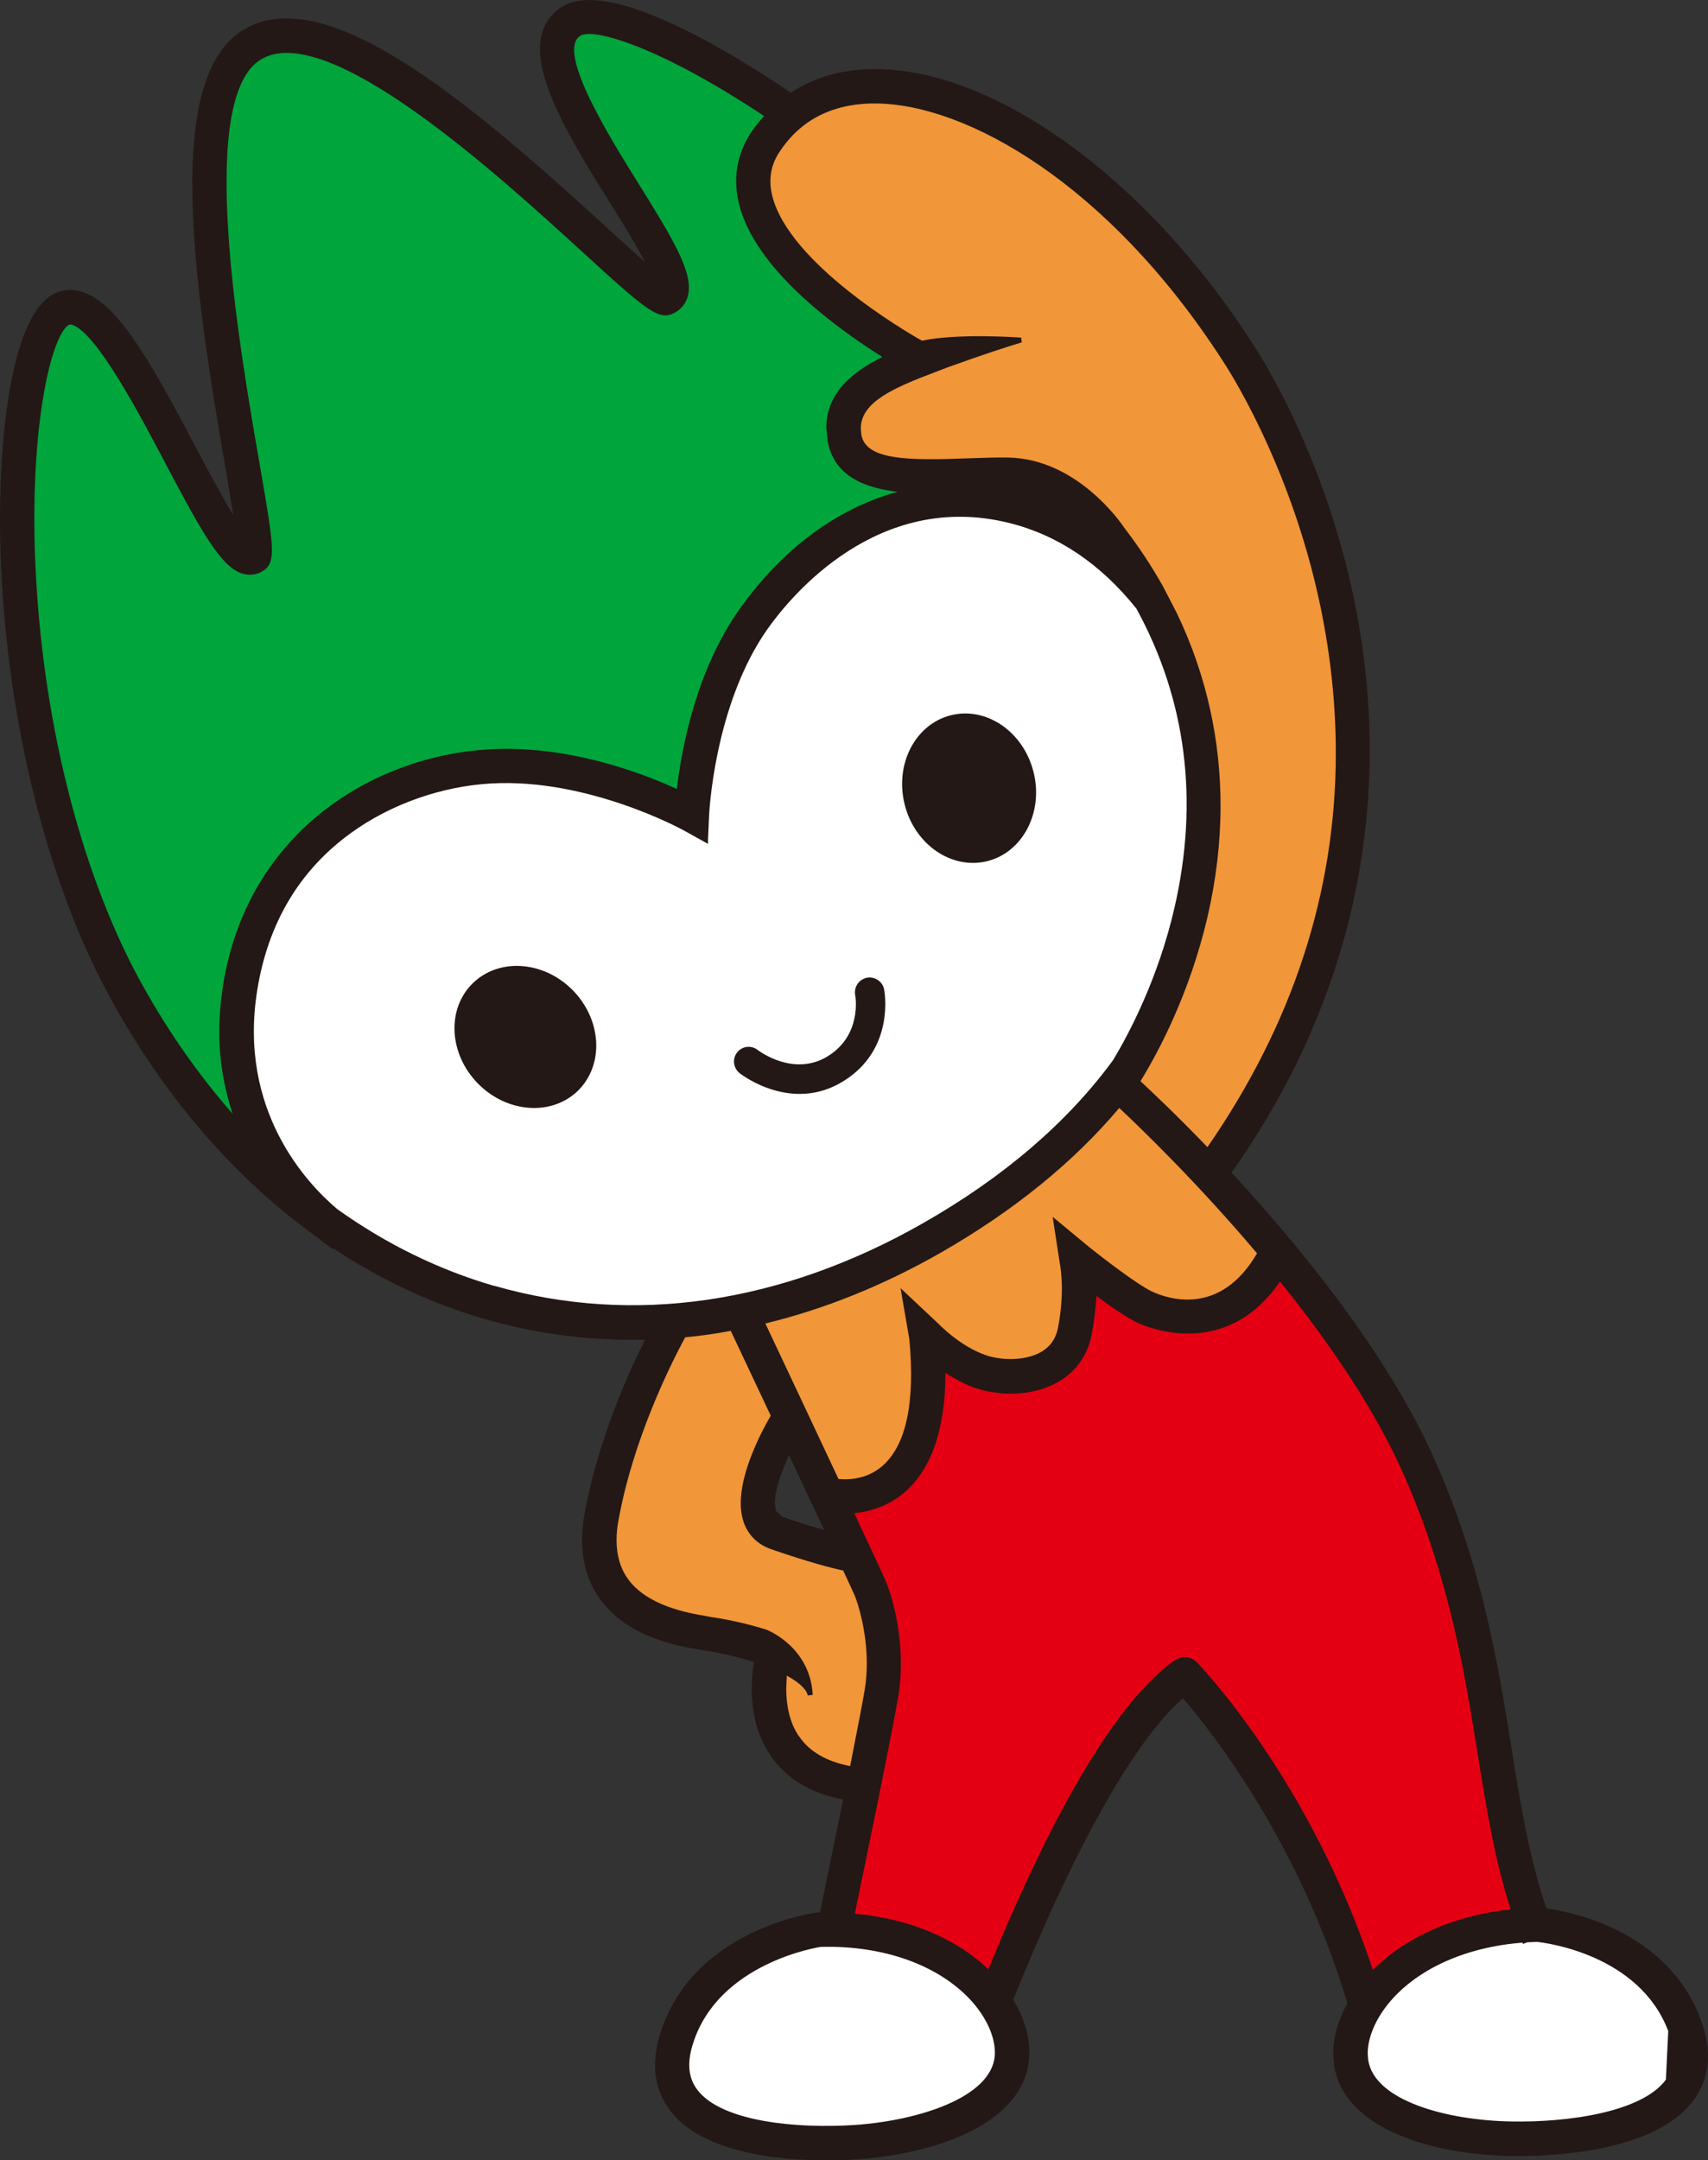 <?xml version="1.0" encoding="UTF-8"?><svg id="_レイヤー_2" xmlns="http://www.w3.org/2000/svg" viewBox="0 0 145.66 184.14"><rect x="0" y="0" width="145.66" height="184.14" fill="#333333" stroke="none"/><defs><style>.cls-1{fill:#231815;}.cls-1,.cls-2,.cls-3,.cls-4,.cls-5{stroke-width:0px;}.cls-2{fill:#f19639;}.cls-3{fill:#00a53c;}.cls-4{fill:#e40012;}.cls-5{fill:#fff;}</style></defs><g id="_レイヤー_1-2"><path class="cls-3" d="M85.92,40.84s-5.16.02-7.93.03c-3.76-.22-5.6-1.28-5.98-3.43-.45-2.5.89-4.35,4.32-5.98l1.69-.8-1.59-.99c-3.16-1.96-10.65-7.08-12-12.48-.46-1.84-.17-3.58.87-5.14.33-.5.71-.98,1.12-1.43l.81-.88-.99-.67C57.97,3.53,51.05.74,48.99,2.11c-2.79,1.87.46,7.6,4.66,14.33,2.37,3.79,4.41,7.06,4.03,8.53l-.51.67c-.58.33-2.14-1.04-6.52-5.05C39.16,10.07,27.72.78,21.97,4c-5.63,3.16-3.73,19-.85,35.67.98,5.65,1.35,7.77.82,8.06l-.68.06c-1.42-.41-3.47-4.3-5.84-8.8-3.38-6.39-6.37-11.73-8.74-12.43-.43-.13-.81-.09-1.18.11-2.46,1.38-3.97,10.57-3.51,21.38.56,13.26,3.79,26.32,8.87,35.81,2.54,4.75,5.56,9.06,8.97,12.79l1.71-1.05c-1.37-3.55-1.74-7.38-1.08-11.4,2.01-12.44,12.27-18.52,21.56-19.03,6.48-.35,12.6,1.97,15.66,3.39l1.29.6.16-1.41c.38-3.44,1.56-9.99,5.17-15.05,3.65-5.14,8.31-8.49,13.49-9.72l8.73-.21c1.12.28,2.23.66,3.29,1.13l.81-1.49c-1.54-1.02-3.12-1.54-4.7-1.56Z"/><path class="cls-5" d="M79.6,105.38c7-4,12.56-8.78,16.53-14.21l.03-.04.03-.04c1.4-2.31,3.95-7.13,5.38-13.35,2.18-9.45,1.04-18.33-3.39-26.41l-.04-.08-.05-.07c-3.22-4.01-7.09-6.61-11.49-7.71-11.95-2.99-19.79,6.5-21.9,9.48-4.8,6.76-5.23,16.53-5.24,16.63v.38s-.35-.19-.35-.19c-.08-.04-8.37-4.63-17.05-4.15-4.47.25-9.08,1.87-12.65,4.45-4.65,3.37-7.49,8.15-8.47,14.19-1.75,10.88,4.5,17.49,7.27,19.83l.04.03.03.02c4.31,3.06,8.93,5.32,13.76,6.71,12.17,3.5,25.17,1.61,37.58-5.48Z"/><path class="cls-2" d="M103.06,100.21l1.01-1.43c10.1-14.47,13.46-30.33,9.99-47.16-2.61-12.65-8.32-21.14-8.55-21.5-9.95-15.44-22.53-22.41-30.56-22.46-2.07,0-3.93.4-5.51,1.22-.88.46-1.68,1.05-2.39,1.76-.5.5-.95,1.06-1.36,1.66-.96,1.45-1.24,3.06-.8,4.78,1.54,6.19,11.44,12.03,13.41,13.14l.34.19.38-.09c.62-.13,1.34-.21,2.09-.27l-.26.09-.12.04-1.17.44c-3.19,1.2-7.16,2.7-7.16,5.98l.07.76c.6,3.37,5.51,3.19,10.26,3.01,1.21-.04,2.35-.08,3.42-.07,5.32.09,8.86,5.32,9.01,5.54l.02.03v.03c1.18,1.53,2.23,3.13,3.15,4.76.4.73.77,1.45,1.13,2.18,1.24,2.59,2.18,5.3,2.78,8.06.56,2.56.84,5.21.84,7.86,0,3.03-.36,6.12-1.07,9.19-1.49,6.37-4.07,11.19-5.48,13.5l-.61,1-.25.41-.12-.11-.7.83c-3.83,4.6-8.89,8.71-15.01,12.21-1.28.73-2.56,1.4-3.85,2.01l-.18-.18.04.25c-3.6,1.71-7.25,3.03-10.9,3.89l-1.23.3.07.15-1.32.08c-1.38.25-2.74.44-4.06.56l-.54.05-.26.48c-1.34,2.47-4.58,8.99-5.86,16.02-.43,2.38-.1,4.36.97,5.9,1.95,2.77,5.82,3.44,7.48,3.72l.64.12h0c.72.1,2.45.4,4.32.99.1.04.85.35,1.61,1.08l-.44-.22-.18,1.44c-.06.48-.1,1.03-.1,1.61,0,1.52.3,3.26,1.32,4.75,1.11,1.62,2.9,2.65,5.34,3.07l.98.17.2-.98c.68-3.41,1.11-5.67,1.29-6.73.62-3.72-.36-7.37-.96-8.78l-1.23-2.67-.5-.11c-.71-.15-2.71-.62-6.08-1.79-.81-.28-1.36-.81-1.62-1.58-.58-1.66.27-4.7,2.27-8.12l.9-.23,2.95,6.28.57.06c1.04.11,3.04.07,4.72-1.35,1.97-1.66,2.94-4.53,2.94-8.76,0-.98-.04-2.03-.15-3.16v-.04l-.14-.78.59.56-.02-.03c.33.34,2.54,2.5,5.09,3.12,1.92.45,3.95.2,5.3-.68.98-.63,1.59-1.55,1.83-2.73.63-3.19.25-5.49.18-5.92,0,0-.05-.34-.13-.81l.69.57c.05.04,3.93,3.14,5.52,3.88,3.23,1.53,7.74,1.31,10.65-3.85l.35-.62-.46-.55c-1.87-2.22-3.7-4.24-5.38-6.03Z"/><path class="cls-5" d="M70.16,164.79h-.13c-.97.15-9.49,1.66-11.87,9.03-.26.81-.39,1.56-.39,2.27,0,1.11.33,2.09.98,2.91,3.11,3.98,12.56,3.56,14.43,3.43,6.22-.41,12.68-2.73,13.08-6.96.18-1.83-.73-4.01-2.43-5.82-3.04-3.24-8.02-5.01-13.68-4.86Z"/><path class="cls-4" d="M116.76,170.3l1.18-1.24c2.66-2.8,6.74-4.59,11.46-5.05l1.28-.13-.4-1.21c-1.36-4.18-2.07-8.58-2.81-13.23-1.15-7.11-2.44-15.18-6.4-24.16-2.26-5.11-5.93-10.82-10.91-16.98l-.89-1.09-.76,1.18c-3.97,6.11-9.7,3.81-10.81,3.29-.49-.23-1.5-.82-3.55-2.35l-1.54-1.15-.09,1.93c-.06,1.16-.2,2.35-.43,3.5-.26,1.3-.95,2.35-2.03,3.04-1.48.95-3.6,1.23-5.67.73-1.01-.24-2.07-.75-3.16-1.52l-1.67-1.17.06,2.3c0,4.51-1.07,7.68-3.16,9.42-1.05.88-2.32,1.36-3.78,1.45l-1.5.09.64,1.36c2.1,4.5,2.69,5.77,2.8,6.05.62,1.45,1.62,5.21.99,9.04-.48,2.96-2.78,14.11-3.74,18.76l-.24,1.13,1.15.09c4.52.37,8.46,2.01,11.08,4.62l1.09,1.09.59-1.43c3.21-7.91,9.49-21.82,15.57-26.07l.3.03c.39.4,9.57,9.98,14.82,26.04l.53,1.63Z"/><path class="cls-5" d="M143.66,172.8c-2.72-7.22-11.32-8.33-12.28-8.43h-.08s-.43,0-.43,0v-.02s-.65.06-.65.06h-.05s0,0,0,0h-.04c-5.25.35-9.62,2.31-12.31,5.48-1.39,1.64-2.19,3.55-2.19,5.21l.05.73c.62,4.2,7.18,6.2,13.42,6.3,1.87.04,11.34-.02,14.25-4.14l.17-.24.23-4.76-.08-.2Z"/><path class="cls-1" d="M84.21,73.4c3.03-.77,4.79-4.17,3.93-7.6-.86-3.43-4.02-5.6-7.06-4.83-3.03.77-4.79,4.17-3.93,7.6.86,3.44,4.03,5.59,7.06,4.83ZM40.32,83.81c-2.24,2.18-2.05,6.01.43,8.54,2.47,2.52,6.29,2.81,8.54.62,2.23-2.19,2.05-6.01-.43-8.55-2.47-2.52-6.29-2.8-8.53-.62ZM73.94,83.34c-.68.13-1.13.78-1.01,1.47.03.14.59,3.43-2.35,5.23-2.9,1.77-5.84-.45-5.96-.54-.55-.43-1.33-.34-1.76.21-.42.54-.33,1.32.21,1.76.17.13,4.41,3.41,8.82.71,4.44-2.72,3.55-7.63,3.51-7.84-.13-.68-.79-1.12-1.46-1ZM145.03,172.12h0c-2.78-7.39-10.6-9.09-13.15-9.45-1.45-4.23-2.19-8.76-2.96-13.57-1.16-7.22-2.47-15.39-6.52-24.57-4.05-9.19-11.66-18.41-17.37-24.57,9.05-12.84,11.78-25.48,11.78-36.02,0-4.77-.56-9.11-1.33-12.84-2.72-13.08-8.53-21.63-8.77-21.99-8.92-13.82-21.77-23.16-31.97-23.22-2.8-.02-5.25.66-7.29,2.01-5.72-3.86-15.76-9.85-19.61-7.27-1.18.8-1.79,1.99-1.79,3.54,0,3.55,3.17,8.63,5.96,13.1.95,1.52,2.19,3.51,3,5.07-1.03-.9-2.27-2.03-3.41-3.08C39.93,8.59,27.95-1.49,20.93,2.44c-3.04,1.71-4.53,6.04-4.53,13.24s1.36,15.7,2.83,24.2c0,0,.43,2.55.66,4.02-1.04-1.7-2.26-4.01-3.19-5.77-3.92-7.44-6.72-12.37-9.75-13.27-.87-.26-1.73-.17-2.48.26C.86,27.14-.34,38.1.08,48.06c.58,13.51,3.89,26.83,9.07,36.53,4.59,8.57,10.75,15.77,17.84,20.83.68.58,1.16.9,1.26.96l.17.11.04-.06c4.06,2.69,8.39,4.71,12.87,6,4.44,1.28,9.04,1.87,13.68,1.76-1.51,3.01-4.04,8.69-5.16,14.84-.14.79-.21,1.53-.21,2.25,0,1.88.49,3.54,1.46,4.93,2.35,3.35,6.72,4.1,8.59,4.41l.52.1h.08c1.28.2,2.72.54,4.01.95-.1.62-.19,1.4-.19,2.28,0,1.75.34,3.86,1.61,5.71,1.33,1.94,3.42,3.2,6.18,3.73l-1.97,9.62h-.11s-.14.01-.14.01c-.43.05-10.53,1.48-13.34,10.2-.85,2.66-.56,4.93.86,6.75,3.54,4.53,13.05,4.28,15.89,4.09,6.43-.44,14.13-2.91,14.66-8.5l.03-.64c0-1.45-.47-2.98-1.37-4.46,2.43-6.11,8.59-20.52,14.47-25.71,2.4,2.79,9.88,12.22,14.02,25.98v.03c-.78,1.43-1.2,2.89-1.2,4.27l.07.98c.81,5.56,8.63,7.65,15.07,7.76,2.84.05,12.35-.15,15.67-4.86.76-1.09,1.15-2.31,1.15-3.64,0-.98-.21-2.04-.63-3.14ZM107.19,106.85c-3.16,5.42-7.66,3.85-8.98,3.22-1.21-.57-4.2-2.87-5.26-3.72l-3.18-2.63.62,4.02c.08.41.41,2.51-.17,5.47-.17.85-.59,1.48-1.28,1.94-1.07.68-2.77.88-4.36.51-2.36-.57-4.48-2.75-4.5-2.78l-3.28-3.08.75,4.36c.51,5.45-.29,9.1-2.35,10.84-1.29,1.09-2.82,1.15-3.69,1.07-.1-.21-6.03-12.84-6.24-13.26,5.05-1.22,10.09-3.25,14.97-6.04,6.18-3.54,11.29-7.68,15.21-12.33,1.96,1.84,6.71,6.43,11.75,12.39ZM70.29,130.42c-1.09-.31-2.28-.68-3.55-1.12l-.57-.52-.09-.67c0-.95.44-2.4,1.21-4.08.32.69,2.68,5.7,3,6.4ZM66.51,12.9c.35-.54.76-1.03,1.19-1.47.62-.61,1.32-1.14,2.08-1.53,1.41-.73,3.06-1.1,4.92-1.08,7.71.05,19.83,6.84,29.56,21.91.24.36,5.82,8.74,8.37,21.07.86,4.18,1.29,8.32,1.29,12.38,0,11.84-3.67,23.09-10.95,33.6-2.57-2.67-4.63-4.62-5.71-5.62l.09-.15c1.45-2.37,4.1-7.31,5.63-13.86.73-3.16,1.11-6.34,1.11-9.47,0-2.74-.29-5.48-.87-8.12-.62-2.86-1.59-5.66-2.88-8.34l-1.16-2.24c-.94-1.68-2.03-3.33-3.23-4.9-.4-.6-4.15-5.99-10-6.08-1.11-.02-2.26.03-3.49.07-5.03.19-8.61.15-9-2l-.05-.54c0-2.25,2.76-3.46,6.37-4.82l1.14-.44.13-.04c2.73-.99,4.81-1.66,6.09-2.05l-.05-.4c-.22-.02-5.37-.39-8.47.26-1.37-.77-11.32-6.59-12.76-12.34-.11-.43-.16-.85-.16-1.25,0-.9.26-1.74.8-2.54ZM19.84,94.94c-3.05-3.48-5.78-7.41-8.11-11.74-4.99-9.33-8.17-22.19-8.72-35.28-.06-1.3-.08-2.55-.08-3.75,0-9.6,1.64-15.76,2.97-16.5h.22c2.07.61,5.78,7.63,7.99,11.83,3.07,5.81,4.75,8.86,6.58,9.4.56.16,1.14.11,1.63-.17,1.28-.73,1.09-1.88-.21-9.35-1.75-10.13-5.41-31.22.24-34.37,5.77-3.23,20.28,10.04,27.26,16.41,5.63,5.15,6.61,5.98,7.96,5.22.56-.31.94-.81,1.1-1.44.48-1.89-1.19-4.7-4.18-9.49-2.47-3.95-7.05-11.29-5.02-12.65,1.09-.74,6.84.94,15.69,6.83-.4.45-.78.91-1.1,1.39-.85,1.3-1.28,2.69-1.28,4.15,0,.64.08,1.31.25,1.98,1.37,5.48,8.11,10.43,12.22,13.02-2.19,1.09-4.78,2.85-4.78,6.02l.11,1.13c.56,3.15,3.42,4.04,5.96,4.34-5.17,1.43-9.8,4.85-13.46,9.99-3.67,5.16-4.93,11.72-5.36,15.34-3.25-1.48-9.4-3.75-15.98-3.38-9.78.54-20.59,6.96-22.71,20.06-.21,1.36-.33,2.7-.33,4.01,0,2.43.4,4.76,1.14,7.01ZM42.15,109.61c-4.69-1.36-9.19-3.55-13.38-6.54-2.6-2.19-8.49-8.42-6.83-18.68.92-5.71,3.6-10.21,7.98-13.38,3.38-2.46,7.76-4,11.99-4.23,8.28-.46,16.31,3.95,16.38,3.99l2.09,1.16v-.34s.09-2.04.09-2.04c0-.09.42-9.5,5.01-15.97,2-2.82,9.41-11.79,20.6-9,4.14,1.03,7.78,3.48,10.83,7.29,4.26,7.78,5.35,16.37,3.25,25.51-1.4,6.06-3.88,10.74-5.24,12.99-3.86,5.27-9.3,9.95-16.13,13.85-12.11,6.92-24.79,8.78-36.63,5.38ZM68.15,148.02c-.88-1.27-1.1-2.83-1.1-4.09l.05-1.1c1.04.57,1.67,1.15,1.79,1.69l.42-.05v-.03s0,0,0,0h0c-.25-4.12-3.92-5.52-3.95-5.53-2.01-.64-3.9-.96-4.62-1.06l-.54-.1c-1.51-.26-5.03-.86-6.68-3.21-.63-.89-.94-1.98-.94-3.27,0-.54.05-1.11.17-1.71,1.23-6.79,4.34-13.08,5.68-15.57,1.28-.12,2.58-.3,3.89-.55l3.41,7.23c-.89,1.53-2.56,4.78-2.56,7.47,0,.56.08,1.09.24,1.58.39,1.13,1.21,1.94,2.38,2.34,3.2,1.11,5.18,1.61,6.12,1.81l.96,2.08c.34.82,1.05,3.14,1.05,5.84,0,.73-.05,1.5-.18,2.26-.17,1.02-.59,3.21-1.24,6.49-1.99-.39-3.46-1.22-4.33-2.51ZM84.83,175.28c-.34,3.49-6.43,5.47-11.95,5.85-4.85.32-11.27-.25-13.38-2.96-.48-.61-.72-1.32-.72-2.15,0-.56.11-1.2.34-1.89,2.18-6.77,10.52-8.13,10.88-8.18,5.28-.14,9.93,1.5,12.73,4.48,1.45,1.56,2.24,3.38,2.1,4.87ZM102.08,141.7c-.5-.52-1.3-.59-1.89-.18-5.97,4.17-11.92,16.57-15.9,26.34-2.78-2.65-6.79-4.33-11.39-4.74.99-4.78,3.23-15.65,3.72-18.6.15-.92.21-1.84.21-2.72,0-3.08-.77-5.79-1.28-6.99-.21-.51-1.56-3.39-2.7-5.83,1.6-.16,3.02-.72,4.19-1.69,2.37-1.97,3.58-5.43,3.59-10.27,1.11.73,2.2,1.24,3.26,1.5,2.39.57,4.87.24,6.62-.89,1.37-.88,2.26-2.21,2.58-3.84.21-1.1.34-2.22.42-3.32,1.54,1.14,2.72,1.91,3.46,2.26.77.37,7.56,3.29,12.19-3.5,4.83,5.99,8.39,11.54,10.57,16.5,3.89,8.83,5.17,16.81,6.3,23.85.74,4.62,1.45,8.97,2.8,13.17-4.79.51-8.93,2.34-11.75,5.17-5.35-16.15-14.6-25.8-14.99-26.21ZM142.08,177.25c-2.01,2.78-8.34,3.67-13.18,3.58-5.53-.09-11.71-1.78-12.22-5.25l-.04-.54c0-1.39.69-2.99,1.89-4.41,2.42-2.85,6.54-4.68,11.31-5.04l.04.11.2-.08.16-.06.82-.04c.86.09,8.74,1.11,11.21,7.6l-.2,4.13Z"/></g></svg>